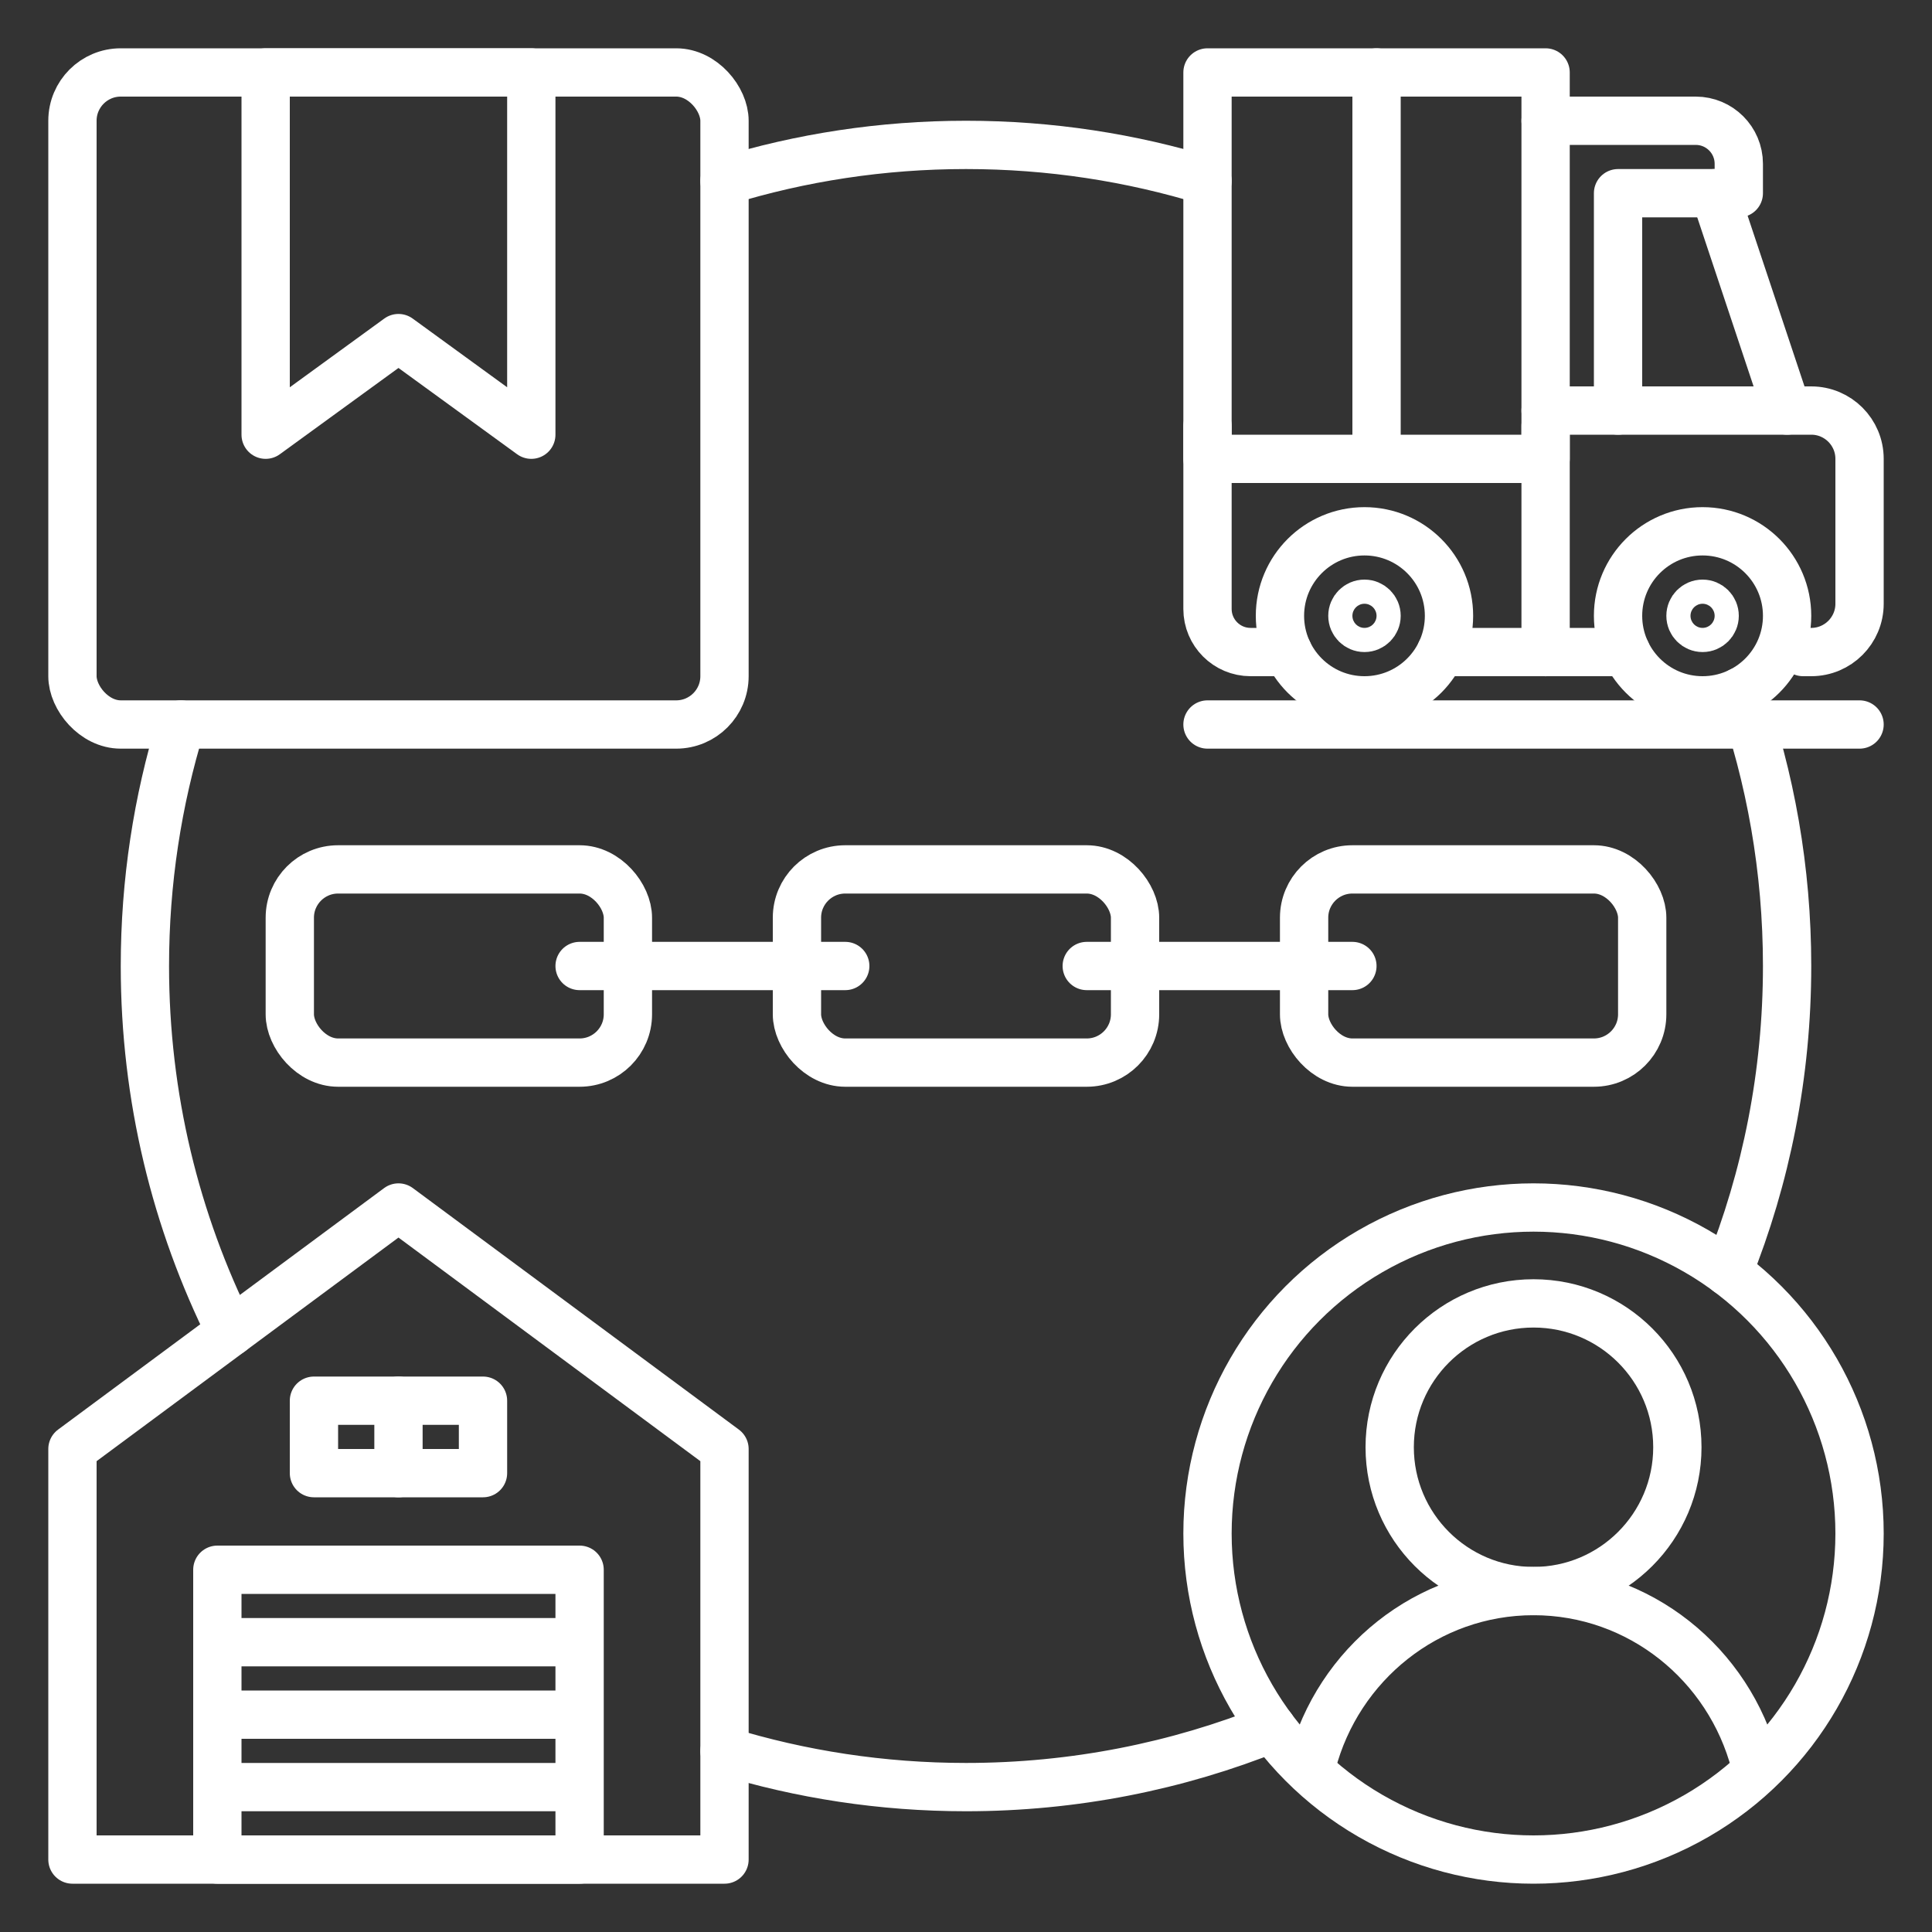 <?xml version="1.0" encoding="UTF-8"?>
<svg xmlns="http://www.w3.org/2000/svg" version="1.1" viewBox="0 0 280 280">
  <rect x="0" y="0" width="280" height="280" fill="#333333" stroke="none"/>
  <!-- Generator: Adobe Illustrator 28.6.0, SVG Export Plug-In . SVG Version: 1.2.0 Build 709)  -->
  <g>
    <g id="Capa_1">
      <g>
        <path d="M184.345,250.463c-13.705,5.507-28.671,8.537-44.345,8.537-12.181,0-23.934-1.83-35-5.23" fill="none" stroke="#fff" stroke-linecap="round" stroke-linejoin="round" stroke-width="7"/>
        <path d="M252.191,100.226c4.409,12.437,6.809,25.825,6.809,39.774,0,15.674-3.03,30.64-8.537,44.345" fill="none" stroke="#fff" stroke-linecap="round" stroke-linejoin="round" stroke-width="7"/>
        <path d="M105,26.23c11.066-3.4,22.819-5.23,35-5.23s23.934,1.83,35,5.23" fill="none" stroke="#fff" stroke-linecap="round" stroke-linejoin="round" stroke-width="7"/>
        <path d="M33.432,193.014c-7.956-15.963-12.432-33.966-12.432-53.013,0-12.181,1.83-23.934,5.23-35" fill="none" stroke="#fff" stroke-linecap="round" stroke-linejoin="round" stroke-width="7"/>
        <polygon points="10.5 269.5 105 269.5 105 210 57.75 175 10.5 210 10.5 269.5" fill="none" fill-rule="evenodd" stroke="#fff" stroke-linecap="round" stroke-linejoin="round" stroke-width="7"/>
        <line x1="57.75" y1="203" x2="57.75" y2="213.5" fill="none" stroke="#fff" stroke-linecap="round" stroke-linejoin="round" stroke-width="7"/>
        <rect x="45.5" y="203" width="24.5" height="10.5" fill="none" stroke="#fff" stroke-linecap="round" stroke-linejoin="round" stroke-width="7"/>
        <rect x="31.5" y="227.5" width="52.5" height="42" fill="none" stroke="#fff" stroke-linecap="round" stroke-linejoin="round" stroke-width="7"/>
        <path d="M32.209,238s51.081,0,51.081,0" fill="none" fill-rule="evenodd" stroke="#fff" stroke-linecap="round" stroke-linejoin="round" stroke-width="7"/>
        <line x1="32.209" y1="248.5" x2="83.291" y2="248.5" fill="none" stroke="#fff" stroke-linecap="round" stroke-linejoin="round" stroke-width="7"/>
        <path d="M32.209,259s51.081,0,51.081,0" fill="none" fill-rule="evenodd" stroke="#fff" stroke-linecap="round" stroke-linejoin="round" stroke-width="7"/>
        <rect x="115.5" y="126" width="49" height="28" rx="7" ry="7" fill="none" stroke="#fff" stroke-linecap="round" stroke-linejoin="round" stroke-width="7"/>
        <rect x="42" y="126" width="49" height="28" rx="7" ry="7" fill="none" stroke="#fff" stroke-linecap="round" stroke-linejoin="round" stroke-width="7"/>
        <line x1="84" y1="140" x2="122.5" y2="140" fill="none" stroke="#fff" stroke-linecap="round" stroke-linejoin="round" stroke-width="7"/>
        <rect x="189" y="126" width="49" height="28" rx="7" ry="7" fill="none" stroke="#fff" stroke-linecap="round" stroke-linejoin="round" stroke-width="7"/>
        <line x1="157.5" y1="140" x2="196" y2="140" fill="none" stroke="#fff" stroke-linecap="round" stroke-linejoin="round" stroke-width="7"/>
        <line x1="175" y1="105" x2="269.5" y2="105" fill="none" stroke="#fff" stroke-linecap="round" stroke-linejoin="round" stroke-width="7"/>
        <path d="M224,59.5h38.5c3.866,0,7,3.134,7,7v21c0,3.866-3.134,7-7,7l-1.18 0" fill="none" fill-rule="evenodd" stroke="#fff" stroke-linecap="round" stroke-linejoin="round" stroke-width="7"/>
        <circle cx="197.75" cy="89.25" r="12.25" fill="none" stroke="#fff" stroke-linecap="round" stroke-linejoin="round" stroke-width="7"/>
        <circle cx="197.75" cy="89.25" r="1.75" fill="none" stroke="#fff" stroke-linecap="round" stroke-linejoin="round" stroke-width="7"/>
        <circle cx="246.75" cy="89.25" r="12.25" fill="none" stroke="#fff" stroke-linecap="round" stroke-linejoin="round" stroke-width="7"/>
        <circle cx="246.75" cy="89.25" r="1.75" fill="none" stroke="#fff" stroke-linecap="round" stroke-linejoin="round" stroke-width="7"/>
        <path d="M175,61.739v26.518c0,3.448,2.795,6.243,6.243,6.243h5.438" fill="none" fill-rule="evenodd" stroke="#fff" stroke-linecap="round" stroke-linejoin="round" stroke-width="7"/>
        <line x1="235.68" y1="94.5" x2="208.82" y2="94.5" fill="none" stroke="#fff" stroke-linecap="round" stroke-linejoin="round" stroke-width="7"/>
        <path d="M224,17.5h21.757c3.448,0,6.243,2.795,6.243,6.243v4.257h-17.5v31.5" fill="none" fill-rule="evenodd" stroke="#fff" stroke-linecap="round" stroke-linejoin="round" stroke-width="7"/>
        <line x1="248.5" y1="28" x2="259" y2="59.5" fill="none" stroke="#fff" stroke-linecap="round" stroke-linejoin="round" stroke-width="7"/>
        <rect x="175" y="10.5" width="49" height="56" fill="none" stroke="#fff" stroke-linecap="round" stroke-linejoin="round" stroke-width="7"/>
        <line x1="224" y1="61.731" x2="224" y2="94.508" fill="none" stroke="#fff" stroke-linecap="round" stroke-linejoin="round" stroke-width="7"/>
        <circle cx="222.25" cy="222.25" r="47.25" fill="none" stroke="#fff" stroke-linecap="round" stroke-linejoin="round" stroke-width="7"/>
        <circle cx="222.25" cy="209.743" r="20.846" fill="none" stroke="#fff" stroke-linecap="round" stroke-linejoin="round" stroke-width="7"/>
        <path d="M190.148,255.603c3.758-14.4,16.706-25.015,32.102-25.015s28.344,10.615,32.102,25.015" fill="none" stroke="#fff" stroke-linecap="round" stroke-linejoin="round" stroke-width="7"/>
        <line x1="199.5" y1="66.5" x2="199.5" y2="10.5" fill="none" stroke="#fff" stroke-linecap="round" stroke-linejoin="round" stroke-width="7"/>
        <rect x="10.5" y="10.5" width="94.5" height="94.5" rx="7" ry="7" fill="none" stroke="#fff" stroke-linecap="round" stroke-linejoin="round" stroke-width="7"/>
        <polygon points="77 63 57.75 49 38.5 63 38.5 10.5 77 10.5 77 63" fill="none" fill-rule="evenodd" stroke="#fff" stroke-linecap="round" stroke-linejoin="round" stroke-width="7"/>
      </g>
    </g>
  </g>
</svg>